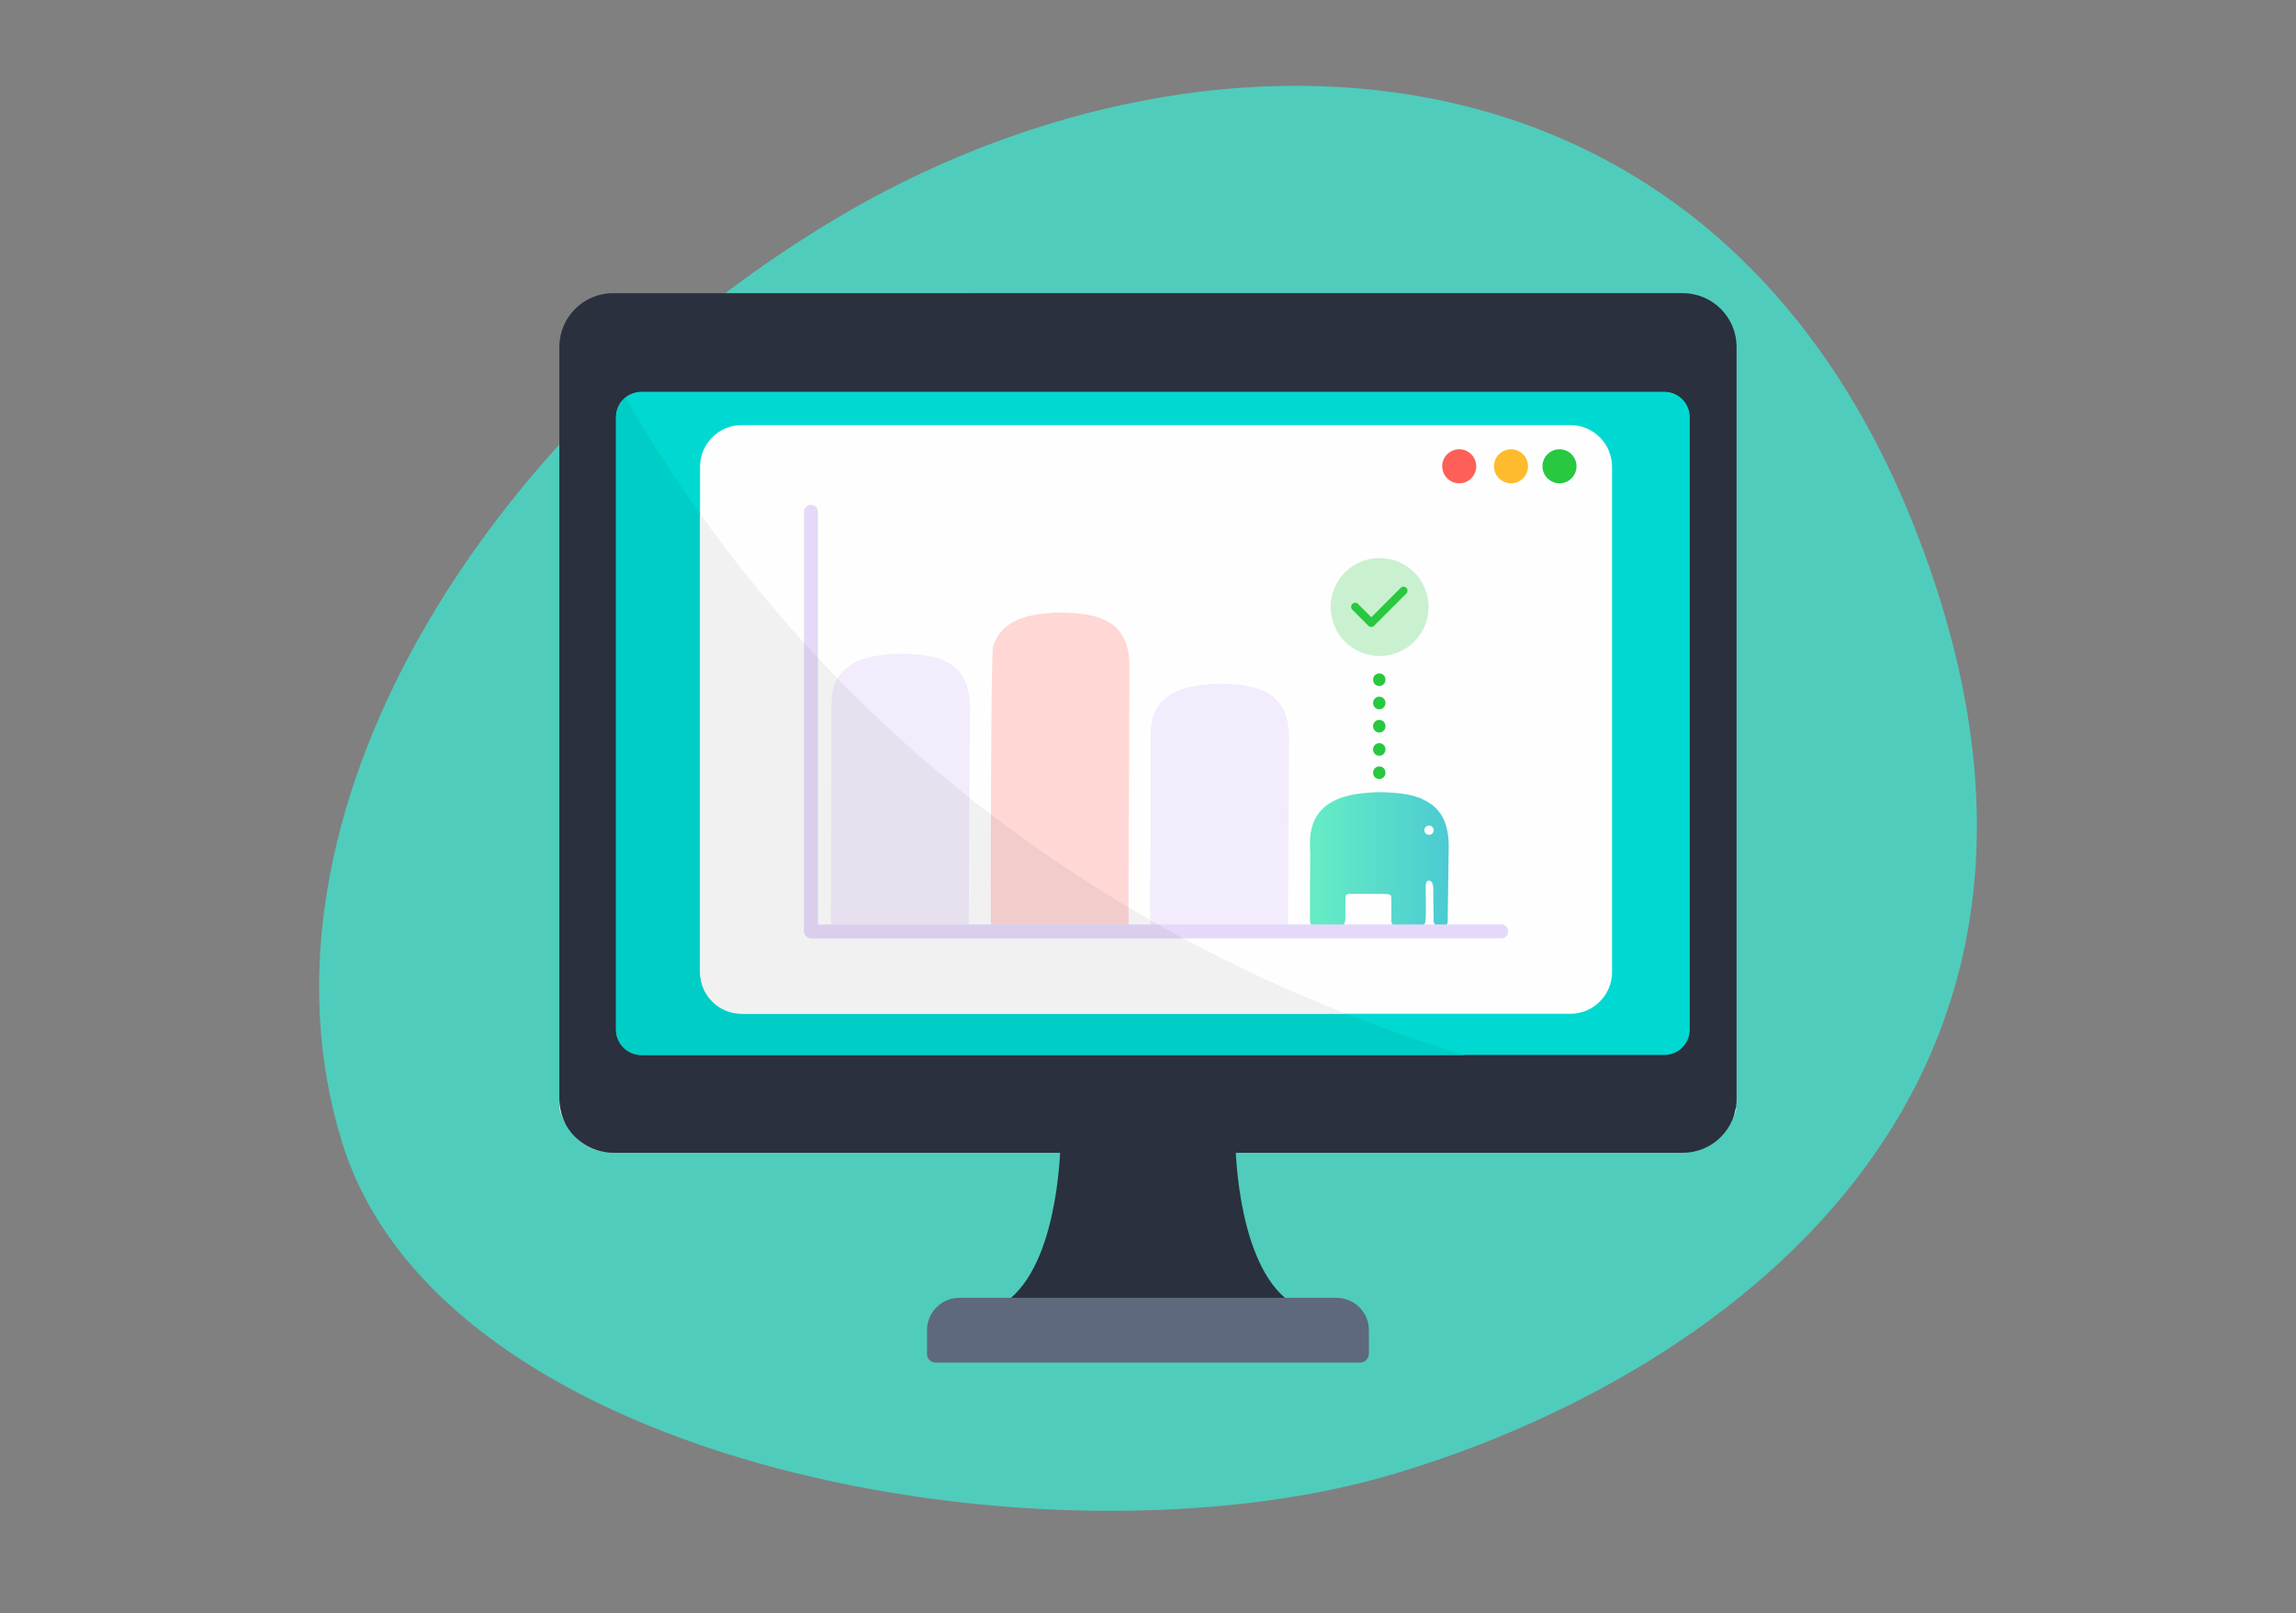 <?xml version="1.0" encoding="UTF-8"?>
<svg id="Layer_4" data-name="Layer 4" xmlns="http://www.w3.org/2000/svg" xmlns:xlink="http://www.w3.org/1999/xlink" version="1.1" viewBox="0 0 2765.8 1942.9">
  <rect x="0" y="0" width="2765.8" height="1942.9" fill="#808080" stroke="none"/>
  <defs>
    <style>
      .cls-1 {
        fill: #28c840;
      }

      .cls-1, .cls-2, .cls-3, .cls-4, .cls-5, .cls-6, .cls-7, .cls-8, .cls-9, .cls-10, .cls-11, .cls-12, .cls-13, .cls-14, .cls-15, .cls-16, .cls-17, .cls-18, .cls-19 {
        stroke-width: 0px;
      }

      .cls-2 {
        fill: #50ccbc;
      }

      .cls-3 {
        fill: url(#linear-gradient);
      }

      .cls-4 {
        fill: #febb2e;
      }

      .cls-5 {
        fill: #fe5f57;
      }

      .cls-6 {
        fill: #00cec6;
      }

      .cls-7 {
        fill: #f2ccca;
      }

      .cls-8 {
        fill: #00d9d1;
      }

      .cls-9 {
        fill: #c9f1cf;
      }

      .cls-10 {
        fill: #ffd7d5;
      }

      .cls-20 {
        fill: none;
        stroke: #28c840;
        stroke-dasharray: 0 0 0 0 0 0 .3 27.7;
        stroke-linecap: round;
        stroke-linejoin: round;
        stroke-width: 14.9px;
      }

      .cls-11 {
        fill: #f2ecfc;
      }

      .cls-12 {
        fill: #2a303d;
      }

      .cls-13 {
        fill: #d9ceec;
      }

      .cls-14 {
        fill: #f2f2f2;
      }

      .cls-15 {
        fill: #fefefe;
      }

      .cls-16 {
        fill: #e5d9f9;
      }

      .cls-17 {
        fill: #e6e0ef;
      }

      .cls-18 {
        fill: #5e697d;
      }

      .cls-19 {
        fill: #f1f1f1;
      }
    </style>
    <linearGradient id="linear-gradient" x1="1121.4" y1="1508.4" x2="1122.4" y2="1508.4" gradientTransform="translate(-186018.6 -251324.8) scale(167.3)" gradientUnits="userSpaceOnUse">
      <stop offset="0" stop-color="#64eac5"/>
      <stop offset="1" stop-color="#49c7d3"/>
    </linearGradient>
  </defs>
  <path class="cls-2" d="M412.2,1376.1c-121.8-392.5,171.3-858.6,591.6-1110.9C1438.8,4,2059.6,13.8,2305.4,632.8c273.8,689.6-251.7,1033.6-632.9,1144.3-407.3,118.3-1138.5-8.4-1260.3-400.9"/>
  <path class="cls-12" d="M1277.6,1371.2s.3,140-59.8,192h330.1c-60.1-52-59.8-192-59.8-192h-210.6"/>
  <path class="cls-12" d="M738.6,1388.4h1288.5c35.8,0,64.8-29,64.8-64.8V417.9c0-35.8-29-64.8-64.8-64.8H738.6c-35.8,0-64.8,29-64.8,64.8v905.7c0,35.8,29,64.8,64.8,64.8"/>
  <path class="cls-8" d="M772.6,1270.6h1232.3c16.9,0,30.6-13.7,30.6-30.6V502.5c0-16.9-13.7-30.6-30.6-30.6H772.6c-16.9,0-30.6,13.7-30.6,30.6v737.5c0,16.9,13.7,30.6,30.6,30.6"/>
  <path class="cls-15" d="M893.5,1221h998.2c27.7,0,50.2-22.5,50.2-50.2v-608.6c0-27.7-22.5-50.2-50.2-50.2h-998.2c-27.7,0-50.2,22.5-50.2,50.2v608.6c0,27.7,22.5,50.2,50.2,50.2"/>
  <circle class="cls-1" cx="1878.6" cy="561.6" r="20.5"/>
  <circle class="cls-4" cx="1820.2" cy="561.6" r="20.5"/>
  <circle class="cls-5" cx="1757.8" cy="561.6" r="20.5"/>
  <path class="cls-3" d="M1713.5,962.3c-10.8-4.6-22.2-6.5-33.8-7.4-14.6-1.2-22-1.1-36.6.3-11.3,1.1-22.3,3.2-32.8,7.7-14.6,6.3-24.8,16.6-29.5,32.1-2.9,9.8-3.2,19.8-2.6,29.9,0,.3,0,.7.2,1,0,14.2-.2,28.4-.3,42.6v40.3c0,4.2,1.8,6.1,5.9,6.1h26.3c1.8,0,3.5.2,5.3,0,2.2-.2,3.7-1.6,4.3-3.7.4-1.6.7-3.3.7-4.9,0-8.2,0-16.5.2-24.7,0-3.6,1.5-5,5-5,10.5,0,21,0,31.4,0s9.4,0,14,.3c3.7.2,4.8,1.2,4.8,5,.2,7.8,0,15.6,0,23.4s0,3.3.2,5c.4,2.9,1.8,4.9,4.7,4.9h30.6c3.9-.5,5.3-2.4,5.7-6.3.3-3.2.4-6.5.4-9.8,0-10,0-19.9-.2-29.9,0,0-.7-8.6,4-8.6s5.1,8.2,5.1,8.2c0,0,.4,36,.4,40.5s4.6,5.9,4.6,5.9h7.3c5.4,0,5.1-5.2,5.1-5.2l1.2-87c.3-7.9-.2-15.8-1.9-23.6-3.7-17.2-13.3-29.7-29.6-36.7l-.2-.3ZM1721.4,1005.5c-3.1,0-5.6-2.5-5.6-5.6s2.5-5.6,5.6-5.6,5.6,2.5,5.6,5.6-2.5,5.6-5.6,5.6Z"/>
  <path class="cls-11" d="M1162,1121.7c5.4,0,5.1-5.2,5.1-5.2l1.2-260.7c.3-7.9-.2-15.8-1.9-23.6-3.7-17.2-13.3-29.7-29.6-36.7-10.8-4.6-22.2-6.5-33.8-7.4-14.6-1.2-22-1.1-36.6.3-11.3,1.1-22.3,3.2-32.8,7.7-14.6,6.3-24.8,16.6-29.5,32.1-2.9,9.8-2.5,30.6-2.5,30.9,0,14.2-.3,243.1-.3,256.6s1.8,6.1,5.9,6.1h154.9"/>
  <path class="cls-11" d="M1546.4,1121.7c5.4,0,5.1-5.2,5.1-5.2l1.2-224.4c.3-7.9-.2-15.8-1.9-23.6-3.7-17.2-13.3-29.7-29.6-36.7-10.8-4.6-22.2-6.5-33.8-7.4-14.6-1.2-22-1.1-36.6.3-11.3,1.1-22.3,3.2-32.8,7.7-14.6,6.3-24.8,16.6-29.5,32.1-2.9,9.8-2.5,30.6-2.5,30.9,0,14.2-.3,206.9-.3,220.3s1.8,6.1,5.9,6.1h154.9"/>
  <path class="cls-10" d="M1354.2,1121.7c5.4,0,5.1-5.2,5.1-5.2l1.2-310.3c.3-7.9-.2-15.8-1.9-23.6-3.7-17.2-13.3-29.7-29.6-36.7-10.8-4.6-22.2-6.5-33.8-7.4-14.6-1.2-22-1.1-36.6.3-11.3,1.1-22.3,3.2-32.8,7.7-14.6,6.3-24.8,16.6-29.5,32.1-2.9,9.8-2.8,323.6-2.7,337,0,4.2,1.8,6.1,5.9,6.1h154.9"/>
  <path class="cls-16" d="M1808.4,1113.4h-823.1v-497c0-4.6-3.7-8.4-8.4-8.4s-8.4,3.7-8.4,8.4v505.4c0,2.2.9,4.4,2.5,5.9,1.6,1.6,3.7,2.5,5.9,2.5h831.5c4.6,0,8.4-3.7,8.4-8.4s-3.7-8.4-8.4-8.4"/>
  <circle class="cls-9" cx="1661.9" cy="731.1" r="59"/>
  <path class="cls-1" d="M1695.5,711.4c0,1.2-.5,2.5-1.4,3.4l-38.9,38.9c-.9,1-2.2,1.4-3.4,1.4s-2.5-.5-3.4-1.4l-19.4-19.4c-.9-.9-1.4-2.2-1.4-3.4,0-2.8,2.3-4.9,4.9-4.9s2.5.5,3.4,1.4l16,16,35.4-35.4c.9-1,2.2-1.4,3.4-1.4,2.6,0,4.9,2.1,4.9,4.9h0Z"/>
  <line class="cls-20" x1="1661.5" y1="930.8" x2="1661.5" y2="800"/>
  <path class="cls-14" d="M673.9,417.8h0M673.9,417.7h0M673.9,417.5h0M673.9,417.4h0M673.9,417.3h0M673.9,417.2h0M673.9,417.1h0M673.9,417h0M673.9,416.9h0M673.9,416.8h0M673.9,416.7h0M673.9,416.6h0M673.9,416.5h0M673.9,416.4h0M673.9,416.3h0M673.9,416.1h0M673.9,415.9h0M673.9,415.8h0M673.9,415.7h0M673.9,415.6h0M673.9,415.5h0M673.9,415.3h0M673.9,415.2h0M673.9,415.1h0M673.9,415h0M673.9,414.9h0M673.9,414.8h0M673.9,414.7h0M673.9,414.6h0M673.9,414.5h0M673.9,414.4h0M674,414.3h0M674,414.1h0q0,.1,0,0M674,414h0M674,413.9h0M674,413.8h0M674,413.7h0M674,413.6h0M674,413.5h0M674,413.4h0M674,413.3h0M674,413.2h0M674,413.1h0M674,412.9h0M674,412.8h0M674.1,412.7h0M674.1,412.6h0M674.1,412.5h0M674.1,412.1v.4-.4M674.1,412h0M674.1,411.9h0M674.1,411.8h0M674.1,411.7h0M674.2,411.6h0M674.2,411.5h0M674.2,411.4h0M674.2,411.3h0M674.2,411.2h0M674.2,411.1h0M674.2,411h0M674.2,410.9h0M674.2,410.8h0M674.2,410.7h0M674.3,410.3v.4-.4M674.3,410.2h0M674.3,410.1h0M674.3,410h0M674.3,409.9h0M674.4,409.8h0M674.4,409.7h0M674.4,409.6h0M674.4,409.5h0M674.4,409.4h0M674.4,409.3h0M674.4,409.2h0M674.5,409.1h0M674.5,409h0M674.6,408.4v.6-.6M674.6,408.3h0M674.6,408.2h0M674.6,408.1h0M674.6,408h0M674.6,407.9h0M674.6,407.8h0M674.7,407.7h0M674.7,407.6h0M674.7,407.5h0M674.7,407.4h0M674.7,407.3h0M674.9,406.5c0,.3,0,.5,0,.8,0-.3,0-.5,0-.8M674.9,406.4h0M674.9,406.3h0M674.9,406.2h0M674.9,406.1h0M675,406h0M675,405.9h0M675,405.8h0M675,405.7h0M675,405.6h0M675.2,404.7c0,.3,0,.6-.2.9,0-.3,0-.6.2-.9M675.2,404.5v.2-.2M675.3,404.4h0M675.3,404.3h0M675.3,404.1v.2-.2M694.9,370.1c-9.7,8.9-16.7,20.7-19.6,34,2.9-13.3,9.9-25.1,19.6-34h0"/>
  <path class="cls-17" d="M688.4,1364.5c9.8,12.3,25.5,23.8,50.1,23.8-20.2,0-38.2-9.3-50.1-23.8M2090.9,1335.3c-.8,4.3-2,8.5-3.6,12.4,1.8-3.8,3.4-7.9,4.6-12.4h-1.1M673.9,1323.6v11.8s1.9,8.7,7.8,19c-5-9.2-7.8-19.6-7.8-30.8"/>
  <path class="cls-6" d="M753.3,478.9c-6.9,5.6-11.2,14.1-11.2,23.7v737.5c0,16.9,13.7,30.6,30.6,30.6h992.2c-44.9-13.6-93-29.9-143.2-49.7h-728.2c-27.7,0-50.2-22.5-50.2-50.2v-552.1c-31.3-43.9-61.4-90.4-90-139.8"/>
  <path class="cls-19" d="M1359.3,1092.8v20.6h26.3v-5.3c-8.7-5-17.5-10.1-26.3-15.3M1167.8,960.8l-.7,152.6h26.3c0-12.6,0-69.3,0-132.5-8.6-6.6-17.2-13.2-25.8-20.1M985.2,792.4v321h16c0-27,.2-240.7.3-254.4,0-.3-.5-21.1,2.5-30.9,1.2-4,2.8-7.7,4.8-11.1-7.9-8.1-15.7-16.3-23.5-24.6M843.3,618.7v552.1c0,27.7,22.5,50.2,50.2,50.2h728.2c-62.7-24.6-128.8-54.6-196.3-90.8h-448.5c-2.2,0-4.4-.9-5.9-2.5-1.6-1.6-2.5-3.7-2.5-5.9v-347.6c-43.2-47.7-85.2-99.4-125.2-155.5"/>
  <path class="cls-17" d="M1008.7,817c-2,3.4-3.6,7-4.8,11.1-2.9,9.8-2.5,30.6-2.5,30.9,0,13.7-.3,227.4-.3,254.4h165.9l.7-152.6c-53.9-42.9-107.3-90.7-159.1-143.8"/>
  <path class="cls-17" d="M1385.6,1108.1v5.3h9.4c-3.2-1.8-6.2-3.5-9.4-5.3"/>
  <path class="cls-7" d="M1193.5,980.8c-.2,63.2,0,119.9,0,132.5h165.9v-20.6c-55-32.7-110.6-69.8-165.8-111.9"/>
  <path class="cls-13" d="M968.5,774.2v347.6c0,2.2.9,4.4,2.5,5.9,1.6,1.6,3.7,2.5,5.9,2.5h448.5c-10.1-5.4-20.3-11-30.4-16.7h-409.7v-321c-5.6-6-11.2-12.1-16.7-18.2"/>
  <path class="cls-18" d="M1638.3,1641.1h-511.3c-5.7,0-10.3-4.6-10.3-10.3v-28.7c0-21.5,17.4-39,39-39h454.3c21.5,0,39,17.4,39,39v28.3c0,5.9-4.8,10.7-10.7,10.7Z"/>
</svg>
